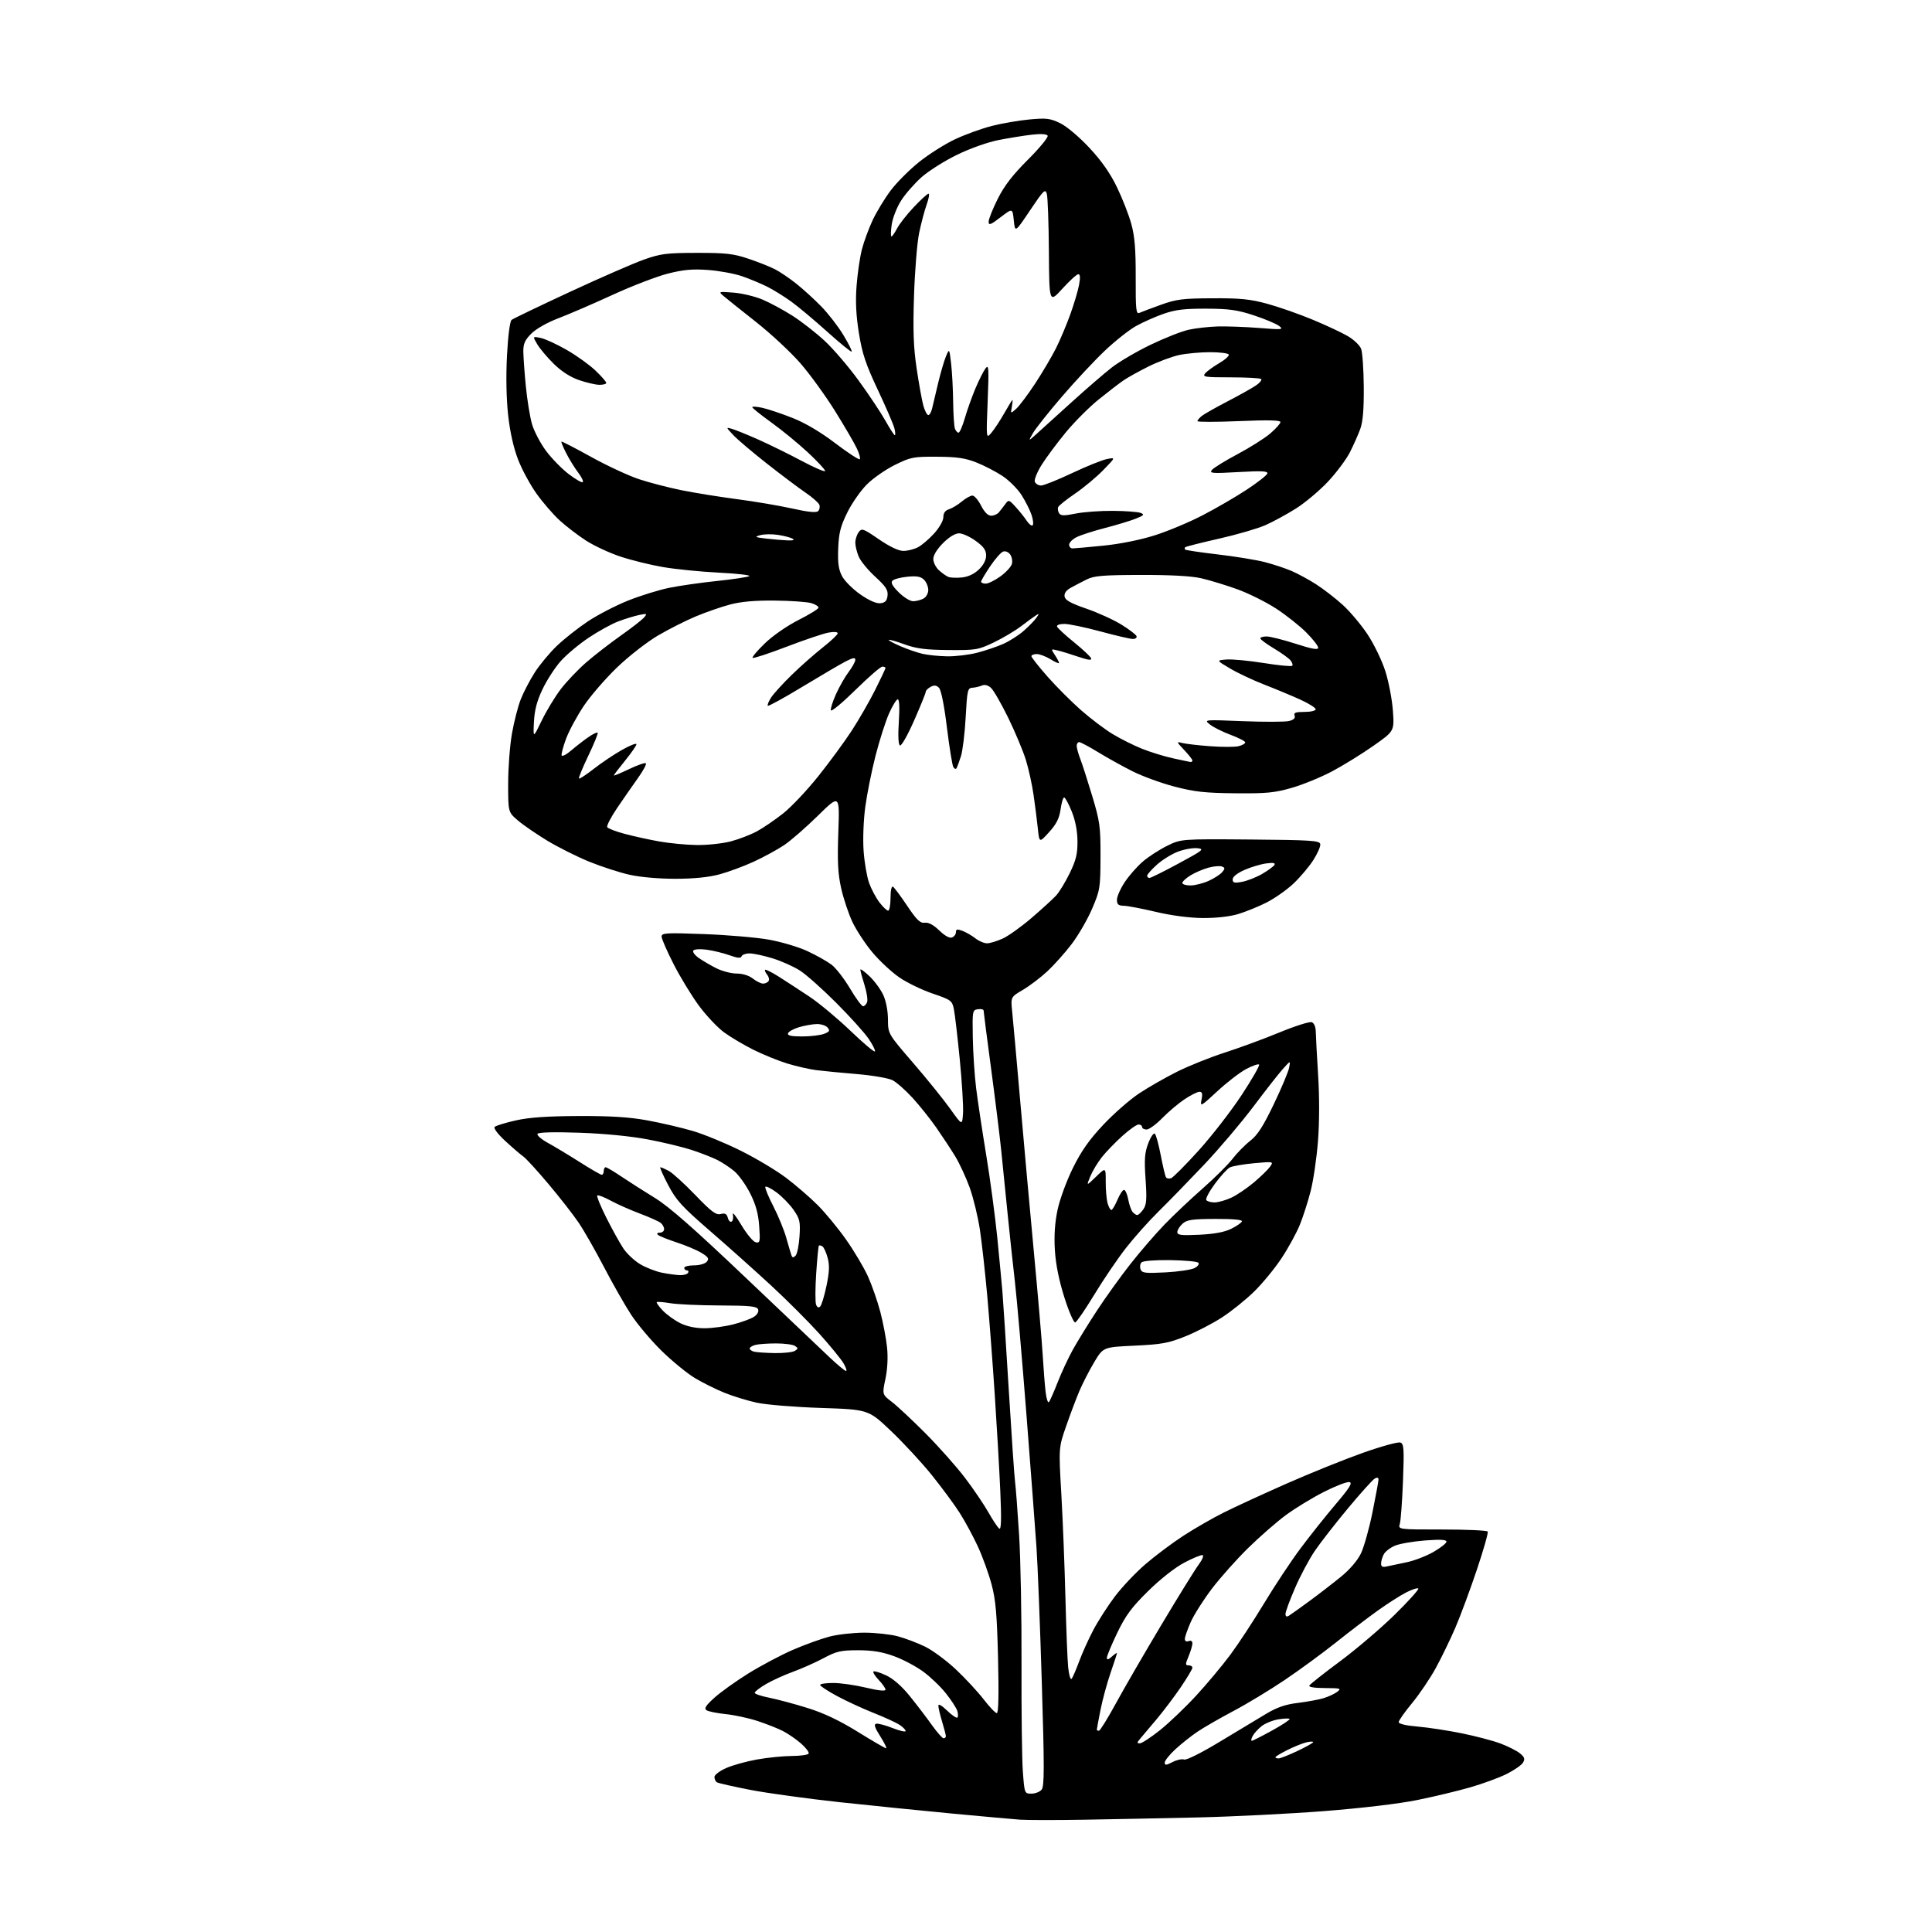 <?xml version="1.0" encoding="UTF-8" standalone="no"?>
<svg 
  version="1.1" 
  xmlns="http://www.w3.org/2000/svg" 
  xmlns:xlink="http://www.w3.org/1999/xlink" 
  xmlns:svg="http://www.w3.org/2000/svg"
  xmlns:rdf="http://www.w3.org/1999/02/22-rdf-syntax-ns#"
  xmlns:cc="http://creativecommons.org/ns#"
  xmlns:dc="http://purl.org/dc/elements/1.1/"
  viewBox="0 0 768 768"
  width="768"
  height="768"
>
<style>svg {background-color: white; }</style>"
<path stroke="none" fill="black" fill-rule="evenodd" d="M431.00,723.37C419.73,723.56 408.25,723.55 405.50,723.35C402.75,723.15 390.82,722.08 379.00,720.97C367.18,719.85 346.93,717.81 334.00,716.42C321.07,715.02 304.99,712.81 298.24,711.50C291.50,710.19 285.54,708.83 284.99,708.50C284.45,708.16 284.00,707.21 284.00,706.38C284.00,705.56 286.09,703.96 288.64,702.84C291.19,701.71 296.70,700.17 300.89,699.43C305.07,698.68 311.29,698.05 314.69,698.03C318.10,698.02 321.13,697.60 321.44,697.10C321.74,696.61 320.41,694.81 318.47,693.11C316.53,691.40 313.27,689.16 311.22,688.11C309.16,687.06 304.62,685.27 301.13,684.12C297.63,682.97 291.94,681.74 288.49,681.39C285.03,681.03 281.60,680.34 280.85,679.84C279.81,679.15 280.53,678.00 283.95,674.91C286.40,672.69 292.47,668.34 297.45,665.24C302.43,662.15 310.38,657.93 315.13,655.86C319.88,653.80 326.47,651.42 329.78,650.56C333.08,649.70 339.32,649.01 343.64,649.01C347.96,649.02 353.92,649.67 356.87,650.45C359.82,651.24 364.71,653.09 367.74,654.57C370.77,656.06 376.29,660.14 380.02,663.66C383.75,667.17 388.69,672.51 391.02,675.52C393.34,678.54 395.70,681.00 396.25,681.00C396.92,681.00 397.08,673.56 396.74,659.25C396.31,641.68 395.82,636.02 394.16,629.80C393.03,625.57 390.58,618.79 388.71,614.74C386.84,610.70 383.60,604.71 381.52,601.44C379.44,598.17 374.48,591.45 370.51,586.50C366.54,581.55 359.22,573.63 354.26,568.91C345.23,560.31 345.23,560.31 326.36,559.68C315.99,559.34 304.49,558.40 300.81,557.59C297.14,556.79 291.39,555.02 288.04,553.67C284.68,552.32 279.41,549.70 276.31,547.85C273.22,546.01 267.24,541.12 263.02,537.00C258.81,532.88 253.31,526.35 250.81,522.50C248.30,518.65 243.46,510.14 240.05,503.59C236.64,497.04 232.11,489.10 229.97,485.96C227.84,482.82 222.48,475.95 218.05,470.69C213.63,465.43 209.12,460.50 208.04,459.74C206.95,458.98 203.74,456.22 200.90,453.60C197.89,450.83 196.12,448.48 196.64,447.96C197.13,447.47 200.90,446.31 205.01,445.39C210.39,444.18 217.44,443.69 230.00,443.64C242.83,443.59 250.14,444.05 257.40,445.38C262.84,446.38 270.94,448.27 275.40,449.58C279.85,450.89 288.45,454.43 294.50,457.45C300.55,460.46 308.65,465.30 312.49,468.21C316.34,471.12 321.97,475.98 325.01,479.02C328.05,482.05 333.14,488.23 336.32,492.74C339.50,497.26 343.41,503.83 345.01,507.35C346.60,510.87 348.82,517.24 349.94,521.51C351.06,525.78 352.27,532.13 352.62,535.63C353.03,539.58 352.78,544.33 351.97,548.15C350.66,554.31 350.66,554.31 354.58,557.32C356.74,558.97 362.79,564.64 368.03,569.91C373.27,575.19 380.29,583.10 383.63,587.50C386.97,591.90 391.16,598.09 392.95,601.25C394.73,604.41 396.67,607.30 397.26,607.66C398.00,608.12 398.12,603.72 397.64,592.91C397.27,584.43 396.29,567.38 395.47,555.00C394.66,542.62 393.31,524.83 392.48,515.46C391.64,506.09 390.32,494.15 389.54,488.93C388.76,483.71 386.92,476.12 385.46,472.07C384.00,468.02 381.39,462.41 379.68,459.60C377.96,456.80 374.59,451.68 372.19,448.23C369.79,444.79 365.55,439.48 362.77,436.43C359.98,433.39 356.41,430.23 354.82,429.41C353.24,428.59 346.89,427.49 340.72,426.97C334.55,426.46 327.25,425.75 324.50,425.40C321.75,425.05 316.57,423.87 313.00,422.78C309.43,421.69 303.35,419.22 299.50,417.30C295.65,415.38 290.40,412.26 287.82,410.37C285.25,408.48 280.78,403.75 277.90,399.87C275.02,395.98 270.49,388.56 267.83,383.37C265.17,378.18 263.00,373.21 263.00,372.31C263.00,370.85 264.70,370.75 279.75,371.31C288.96,371.65 300.55,372.63 305.50,373.50C310.45,374.37 317.41,376.43 320.97,378.09C324.54,379.75 328.85,382.18 330.57,383.49C332.29,384.80 335.58,389.05 337.89,392.93C340.20,396.82 342.53,400.00 343.08,400.00C343.62,400.00 344.34,399.28 344.68,398.39C345.02,397.51 344.56,394.43 343.65,391.55C342.74,388.68 342.00,385.94 342.00,385.47C342.00,384.99 343.63,386.16 345.62,388.05C347.61,389.95 350.08,393.30 351.10,395.50C352.21,397.90 352.96,401.79 352.98,405.23C353.00,410.96 353.00,410.96 362.99,422.53C368.48,428.89 375.11,437.11 377.74,440.79C382.50,447.48 382.50,447.48 382.82,442.49C382.99,439.75 382.40,430.07 381.51,421.00C380.62,411.93 379.56,402.94 379.16,401.03C378.47,397.77 378.00,397.42 370.72,394.95C366.48,393.51 360.51,390.62 357.47,388.52C354.42,386.42 349.63,381.96 346.81,378.60C344.00,375.25 340.43,369.82 338.87,366.54C337.32,363.27 335.30,357.23 334.38,353.12C333.07,347.23 332.83,342.48 333.25,330.71C333.78,315.76 333.78,315.76 325.14,324.24C320.39,328.91 314.33,334.19 311.67,335.97C309.02,337.74 303.62,340.69 299.67,342.51C295.73,344.33 289.57,346.61 286.00,347.57C281.69,348.73 275.79,349.32 268.50,349.33C261.96,349.34 254.56,348.69 250.25,347.73C246.27,346.84 239.07,344.50 234.25,342.54C229.44,340.58 221.97,336.84 217.65,334.24C213.33,331.63 208.04,328.00 205.90,326.17C202.00,322.84 202.00,322.84 202.00,311.55C202.00,305.34 202.67,296.40 203.50,291.67C204.32,286.95 205.90,280.79 207.01,277.98C208.12,275.17 210.62,270.37 212.57,267.32C214.52,264.27 218.46,259.53 221.31,256.79C224.17,254.05 229.68,249.69 233.57,247.09C237.46,244.48 244.68,240.74 249.62,238.76C254.57,236.78 261.96,234.49 266.06,233.66C270.15,232.83 278.68,231.61 285.00,230.95C291.32,230.29 297.10,229.42 297.84,229.03C298.58,228.64 293.18,228.01 285.84,227.64C278.50,227.27 268.45,226.27 263.50,225.41C258.55,224.56 250.97,222.69 246.65,221.26C242.33,219.83 236.14,216.95 232.90,214.86C229.66,212.76 224.93,209.13 222.39,206.79C219.84,204.45 215.73,199.68 213.25,196.20C210.77,192.73 207.48,186.65 205.95,182.69C204.15,178.05 202.74,171.77 201.99,165.00C201.27,158.45 201.10,149.53 201.54,141.27C201.95,133.45 202.70,127.68 203.37,127.16C203.99,126.67 214.40,121.67 226.50,116.05C238.60,110.43 251.88,104.64 256.00,103.18C262.67,100.83 264.99,100.54 277.00,100.52C288.50,100.50 291.53,100.84 297.43,102.82C301.24,104.10 306.00,105.98 308.00,107.00C310.00,108.02 313.86,110.63 316.57,112.79C319.28,114.95 323.75,119.03 326.50,121.85C329.25,124.67 333.19,129.76 335.24,133.16C337.30,136.56 338.79,139.54 338.55,139.78C338.32,140.02 333.93,136.45 328.81,131.84C323.69,127.24 317.25,121.85 314.50,119.86C311.75,117.88 307.50,115.24 305.05,114.00C302.60,112.77 298.10,110.89 295.05,109.83C292.00,108.77 285.90,107.64 281.49,107.32C275.27,106.87 271.69,107.19 265.49,108.76C261.10,109.88 251.20,113.68 243.50,117.22C235.80,120.76 226.12,124.93 222.00,126.50C217.62,128.16 213.15,130.68 211.25,132.57C208.69,135.12 208.01,136.62 208.03,139.65C208.04,141.77 208.49,147.99 209.02,153.48C209.56,158.97 210.66,165.77 211.48,168.59C212.30,171.40 214.79,176.17 217.02,179.18C219.25,182.18 223.32,186.36 226.07,188.46C228.82,190.55 231.34,191.99 231.67,191.66C232.01,191.33 231.16,189.58 229.78,187.78C228.41,185.97 226.29,182.54 225.07,180.15C223.86,177.76 223.00,175.69 223.18,175.54C223.36,175.40 228.68,178.14 235.00,181.64C241.32,185.14 249.88,189.11 254.00,190.48C258.12,191.85 265.77,193.83 271.00,194.89C276.23,195.94 286.12,197.53 293.00,198.43C299.88,199.33 309.71,200.99 314.85,202.13C321.30,203.57 324.51,203.89 325.23,203.17C325.80,202.60 326.01,201.47 325.70,200.66C325.39,199.85 322.97,197.71 320.32,195.91C317.67,194.11 310.77,188.93 305.00,184.40C299.23,179.87 293.15,174.72 291.50,172.96C288.52,169.78 288.52,169.77 291.00,170.49C292.38,170.88 297.10,172.81 301.50,174.76C305.90,176.72 313.66,180.54 318.75,183.25C323.84,185.96 328.00,187.74 328.00,187.21C328.00,186.68 324.93,183.38 321.17,179.87C317.42,176.37 310.91,171.03 306.70,168.00C302.50,164.97 299.04,162.21 299.03,161.86C299.01,161.50 300.87,161.63 303.15,162.14C305.43,162.66 310.80,164.46 315.09,166.16C320.08,168.13 326.17,171.73 332.04,176.19C337.07,180.01 341.46,182.88 341.78,182.56C342.10,182.24 341.57,180.29 340.60,178.24C339.64,176.18 335.77,169.55 332.01,163.50C328.25,157.45 322.06,148.89 318.24,144.49C314.43,140.09 306.46,132.66 300.53,127.99C294.60,123.32 288.80,118.68 287.63,117.68C285.54,115.90 285.61,115.87 291.55,116.32C294.88,116.57 300.06,117.81 303.05,119.06C306.05,120.32 311.43,123.22 315.00,125.50C318.57,127.77 324.33,132.26 327.79,135.47C331.26,138.67 337.39,145.84 341.42,151.40C345.45,156.95 350.20,164.09 351.97,167.25C353.74,170.41 355.42,173.00 355.70,173.00C355.99,173.00 355.91,171.76 355.54,170.25C355.16,168.74 352.20,161.88 348.96,155.00C344.15,144.79 342.77,140.66 341.44,132.50C340.30,125.43 340.02,119.90 340.50,113.64C340.87,108.76 341.82,102.24 342.62,99.14C343.42,96.04 345.35,90.80 346.90,87.50C348.46,84.20 351.66,78.92 354.02,75.77C356.38,72.62 361.50,67.48 365.40,64.36C369.31,61.24 375.79,57.15 379.80,55.29C383.82,53.42 390.34,51.06 394.30,50.05C398.26,49.04 404.97,47.89 409.20,47.49C415.97,46.86 417.45,47.04 421.42,48.96C424.02,50.22 428.95,54.37 433.01,58.72C437.89,63.95 441.30,68.81 444.00,74.40C446.16,78.85 448.73,85.42 449.71,89.00C451.07,93.93 451.49,99.06 451.46,110.28C451.42,123.24 451.60,124.97 452.96,124.36C453.81,123.98 457.65,122.54 461.50,121.15C467.62,118.95 470.19,118.62 482.00,118.57C493.08,118.51 496.99,118.91 503.81,120.77C508.38,122.02 516.48,124.86 521.81,127.08C527.14,129.29 533.44,132.24 535.80,133.63C538.17,135.01 540.54,137.28 541.07,138.67C541.59,140.06 542.07,146.89 542.12,153.85C542.18,162.78 541.77,167.70 540.71,170.57C539.89,172.81 538.04,176.95 536.61,179.78C535.18,182.61 531.27,187.84 527.93,191.42C524.58,194.99 518.86,199.80 515.22,202.11C511.57,204.41 506.09,207.40 503.04,208.75C499.99,210.10 491.67,212.52 484.56,214.13C477.44,215.74 471.40,217.27 471.14,217.53C470.88,217.79 470.88,218.21 471.13,218.47C471.39,218.72 477.25,219.59 484.16,220.40C491.07,221.21 499.46,222.58 502.81,223.45C506.16,224.32 510.94,225.90 513.43,226.97C515.92,228.04 520.33,230.44 523.23,232.30C526.13,234.17 530.85,237.81 533.71,240.41C536.58,243.00 541.03,248.28 543.60,252.14C546.19,256.05 549.35,262.57 550.70,266.83C552.04,271.04 553.39,278.13 553.70,282.57C554.27,290.64 554.27,290.64 545.91,296.50C541.32,299.72 533.94,304.28 529.53,306.62C525.11,308.96 517.90,311.92 513.50,313.18C506.65,315.15 503.42,315.46 491.00,315.34C479.07,315.23 474.81,314.76 466.93,312.70C461.67,311.33 454.12,308.58 450.16,306.58C446.21,304.59 440.04,301.17 436.47,298.98C432.89,296.79 429.52,295.00 428.98,295.00C428.44,295.00 428.00,295.67 428.00,296.48C428.00,297.29 428.65,299.66 429.45,301.73C430.24,303.80 432.38,310.45 434.20,316.50C437.21,326.55 437.50,328.62 437.47,340.50C437.43,352.93 437.29,353.84 434.15,361.19C432.34,365.42 428.71,371.72 426.07,375.19C423.44,378.66 419.07,383.56 416.38,386.07C413.68,388.58 409.28,391.92 406.61,393.49C401.75,396.34 401.75,396.34 402.37,402.25C402.71,405.50 404.12,421.29 405.52,437.33C406.91,453.37 409.36,480.45 410.96,497.50C412.57,514.55 414.15,533.00 414.48,538.50C414.81,544.00 415.33,550.68 415.65,553.34C415.96,556.01 416.55,557.81 416.96,557.34C417.37,556.88 418.93,553.35 420.43,549.50C421.93,545.65 424.66,539.79 426.49,536.49C428.33,533.18 432.63,526.20 436.05,520.99C439.46,515.77 445.44,507.45 449.33,502.50C453.22,497.55 459.34,490.46 462.95,486.73C466.55,483.01 473.39,476.55 478.14,472.38C482.89,468.21 488.21,462.93 489.95,460.65C491.70,458.37 494.85,455.15 496.97,453.50C499.88,451.23 502.14,447.72 506.32,439.00C509.35,432.68 512.10,426.15 512.43,424.50C513.02,421.50 513.02,421.50 509.90,425.00C508.19,426.93 502.90,433.68 498.15,440.00C493.39,446.32 484.61,456.68 478.63,463.00C472.64,469.32 464.54,477.65 460.62,481.50C456.70,485.35 450.81,491.96 447.52,496.18C444.23,500.40 438.61,508.69 435.02,514.60C431.43,520.51 428.02,525.50 427.43,525.69C426.85,525.89 424.90,521.42 423.11,515.77C420.97,509.02 419.68,502.59 419.33,497.00C418.97,491.23 419.31,486.09 420.38,481.00C421.25,476.84 423.97,469.42 426.48,464.33C429.84,457.53 432.97,453.07 438.59,447.10C442.76,442.67 449.17,437.06 452.83,434.64C456.50,432.21 463.28,428.34 467.89,426.03C472.51,423.72 481.06,420.29 486.89,418.41C492.73,416.53 502.54,412.92 508.71,410.37C514.87,407.83 520.61,406.02 521.46,406.34C522.40,406.71 523.02,408.22 523.05,410.22C523.08,412.02 523.50,419.80 523.98,427.50C524.52,436.03 524.50,446.26 523.91,453.67C523.39,460.36 522.09,469.25 521.02,473.41C519.96,477.58 518.02,483.62 516.72,486.84C515.42,490.06 512.16,496.03 509.47,500.10C506.79,504.17 501.87,510.16 498.55,513.41C495.22,516.66 489.50,521.27 485.82,523.66C482.15,526.05 475.63,529.43 471.32,531.17C464.48,533.93 461.93,534.40 451.02,534.92C438.54,535.50 438.54,535.50 434.96,541.50C432.99,544.80 430.33,549.98 429.05,553.00C427.77,556.02 425.40,562.32 423.78,566.99C420.83,575.48 420.83,575.48 421.90,593.99C422.48,604.17 423.21,622.62 423.52,635.00C423.83,647.38 424.32,659.91 424.62,662.86C424.93,665.81 425.53,667.84 425.96,667.36C426.40,666.89 427.74,663.80 428.95,660.50C430.17,657.20 432.70,651.58 434.59,648.00C436.47,644.42 440.32,638.43 443.13,634.69C445.95,630.94 451.44,625.13 455.34,621.78C459.24,618.42 466.04,613.33 470.46,610.46C474.88,607.59 482.10,603.44 486.50,601.24C490.90,599.04 502.15,593.86 511.50,589.73C520.85,585.60 534.48,580.11 541.79,577.52C549.10,574.93 555.80,573.09 556.68,573.43C558.07,573.96 558.20,575.87 557.71,588.77C557.39,596.87 556.83,604.51 556.45,605.75C555.77,608.00 555.77,608.00 573.32,608.00C582.98,608.00 591.11,608.37 591.39,608.82C591.67,609.28 589.72,616.14 587.05,624.07C584.38,632.01 580.55,642.33 578.54,647.00C576.53,651.67 573.04,658.88 570.79,663.00C568.54,667.12 564.29,673.41 561.35,676.97C558.41,680.52 556.00,683.95 556.00,684.57C556.00,685.26 558.96,685.96 563.55,686.34C567.71,686.70 575.59,687.90 581.08,689.02C586.57,690.13 593.50,691.96 596.49,693.08C599.47,694.20 602.95,695.96 604.21,696.99C606.06,698.52 606.29,699.22 605.40,700.69C604.80,701.68 601.87,703.71 598.90,705.19C595.93,706.67 589.45,709.05 584.50,710.48C579.55,711.91 570.04,714.19 563.38,715.54C556.10,717.02 541.30,718.77 526.38,719.94C512.69,721.00 490.25,722.13 476.50,722.45C462.75,722.76 442.27,723.18 431.00,723.37zM410.01,713.00C411.52,713.00 413.35,712.29 414.07,711.41C415.16,710.10 415.17,702.64 414.13,668.66C413.44,646.02 412.49,621.88 412.01,615.00C411.54,608.12 409.75,584.50 408.04,562.50C406.33,540.50 404.26,516.65 403.44,509.50C402.61,502.35 401.29,489.98 400.49,482.00C399.70,474.02 398.56,462.77 397.97,457.00C397.37,451.23 395.56,436.61 393.94,424.53C392.32,412.45 391.00,402.18 391.00,401.71C391.00,401.24 389.99,401.00 388.75,401.18C386.56,401.49 386.51,401.78 386.70,412.50C386.81,418.55 387.41,427.55 388.02,432.50C388.63,437.45 390.43,449.38 392.01,459.00C393.60,468.62 395.59,483.48 396.44,492.00C397.28,500.52 398.20,510.20 398.48,513.50C398.76,516.80 399.90,534.35 401.00,552.50C402.11,570.65 403.23,587.08 403.50,589.00C403.77,590.92 404.49,600.38 405.10,610.00C405.71,619.62 406.14,642.80 406.07,661.50C406.00,680.20 406.24,699.44 406.60,704.25C407.26,712.97 407.27,713.00 410.01,713.00zM466.09,700.45C467.79,699.57 469.86,699.12 470.70,699.44C471.59,699.78 477.44,696.86 484.86,692.38C491.81,688.18 500.14,683.17 503.36,681.24C507.63,678.69 511.02,677.53 515.86,676.94C519.51,676.50 524.10,675.66 526.05,675.08C528.00,674.50 530.47,673.35 531.55,672.54C533.33,671.19 532.92,671.06 526.69,671.03C522.35,671.01 520.11,670.63 520.51,669.99C520.85,669.43 526.39,665.06 532.82,660.29C539.24,655.51 548.98,647.21 554.45,641.84C559.92,636.46 564.13,631.79 563.80,631.46C563.46,631.13 561.31,631.82 559.01,633.00C556.71,634.17 551.69,637.37 547.85,640.11C544.02,642.84 536.47,648.59 531.08,652.89C525.70,657.18 516.49,663.92 510.64,667.86C504.78,671.81 495.60,677.36 490.24,680.19C484.88,683.03 478.48,686.72 476.00,688.39C473.52,690.06 469.59,693.19 467.25,695.34C464.91,697.49 463.00,699.88 463.00,700.65C463.00,701.81 463.54,701.77 466.09,700.45zM508.25,699.00C508.94,699.00 512.31,697.67 515.75,696.04C519.19,694.42 522.00,692.83 522.00,692.52C522.00,692.21 520.76,692.26 519.25,692.62C517.74,692.99 514.36,694.35 511.75,695.66C509.14,696.97 507.00,698.25 507.00,698.52C507.00,698.78 507.56,699.00 508.25,699.00zM352.23,694.97C352.63,694.99 351.60,692.86 349.94,690.25C347.70,686.73 347.28,685.42 348.31,685.21C349.07,685.04 352.02,685.82 354.85,686.94C357.68,688.06 360.00,688.58 360.00,688.10C360.00,687.62 358.90,686.51 357.55,685.62C356.20,684.74 351.59,682.63 347.30,680.93C343.01,679.23 336.46,676.21 332.75,674.21C329.04,672.21 326.00,670.22 326.00,669.79C326.00,669.36 328.36,669.00 331.25,669.01C334.14,669.01 339.99,669.85 344.25,670.87C349.20,672.05 352.00,672.34 352.00,671.67C352.00,671.09 350.80,669.35 349.32,667.82C347.85,666.28 346.90,664.77 347.21,664.45C347.52,664.14 349.79,664.83 352.25,665.99C355.14,667.35 358.49,670.29 361.72,674.30C364.47,677.71 368.40,682.86 370.45,685.75C372.51,688.64 374.60,691.00 375.09,691.00C375.59,691.00 376.00,690.62 376.00,690.16C376.00,689.70 375.33,687.11 374.51,684.41C373.69,681.71 373.02,678.85 373.01,678.05C373.00,677.17 374.35,677.91 376.49,679.99C378.40,681.84 380.24,683.09 380.58,682.76C380.91,682.42 380.89,681.22 380.53,680.08C380.17,678.95 378.15,675.83 376.04,673.17C373.93,670.50 369.87,666.60 367.00,664.50C364.13,662.40 358.89,659.62 355.35,658.34C350.66,656.64 346.78,656.00 341.10,656.00C334.25,656.00 332.55,656.39 327.39,659.14C324.15,660.87 318.68,663.31 315.22,664.56C311.77,665.82 306.93,668.02 304.47,669.46C302.01,670.90 300.00,672.46 300.00,672.91C300.00,673.37 302.64,674.26 305.87,674.89C309.09,675.53 315.96,677.37 321.12,678.99C327.55,681.00 333.80,683.98 341.00,688.44C346.77,692.01 351.83,694.96 352.23,694.97zM453.12,693.00C453.91,693.00 457.51,690.64 461.13,687.75C464.75,684.86 471.23,678.67 475.53,674.00C479.83,669.33 485.94,662.02 489.10,657.76C492.27,653.50 498.28,644.33 502.47,637.39C506.66,630.44 513.14,620.65 516.89,615.63C520.63,610.61 526.94,602.67 530.91,598.00C536.53,591.39 537.75,589.42 536.41,589.15C535.46,588.95 530.89,590.71 526.26,593.06C521.63,595.41 514.84,599.55 511.17,602.26C507.50,604.97 500.75,610.86 496.18,615.34C491.60,619.83 485.12,627.10 481.77,631.50C478.43,635.90 474.63,641.88 473.34,644.78C472.06,647.68 471.00,650.71 471.00,651.50C471.00,652.37 471.59,652.71 472.50,652.36C473.42,652.01 474.00,652.36 474.00,653.27C474.00,654.09 473.32,656.39 472.49,658.38C471.14,661.61 471.14,662.00 472.49,662.00C473.32,662.00 474.00,662.42 474.00,662.94C474.00,663.45 471.92,666.94 469.38,670.69C466.84,674.43 462.48,680.20 459.70,683.50C456.92,686.80 453.98,690.29 453.16,691.25C451.90,692.75 451.90,693.00 453.12,693.00zM497.59,692.00C497.96,692.00 501.60,690.15 505.69,687.90C509.78,685.64 512.90,683.57 512.63,683.30C512.36,683.02 510.32,683.11 508.10,683.48C505.88,683.86 502.92,685.06 501.52,686.16C500.13,687.26 498.52,689.02 497.96,690.08C497.39,691.13 497.23,692.00 497.59,692.00zM436.83,688.00C437.29,688.00 440.29,683.16 443.51,677.25C446.73,671.34 454.87,657.27 461.61,646.00C468.34,634.73 475.02,623.93 476.46,622.01C477.89,620.09 478.61,618.37 478.06,618.19C477.51,618.00 474.23,619.35 470.78,621.17C467.03,623.15 461.23,627.72 456.38,632.50C449.82,638.96 447.46,642.15 444.13,649.07C441.86,653.79 440.00,658.25 440.00,658.98C440.00,659.93 440.57,659.79 442.00,658.50C443.10,657.50 444.00,656.91 444.00,657.17C444.00,657.43 442.85,660.99 441.44,665.07C440.03,669.16 438.23,675.80 437.44,679.84C436.65,683.87 436.00,687.36 436.00,687.59C436.00,687.81 436.37,688.00 436.83,688.00zM512.32,642.30C513.04,641.86 516.70,639.25 520.45,636.50C524.20,633.75 529.85,629.39 533.01,626.81C536.54,623.94 539.62,620.35 540.98,617.54C542.20,615.01 544.27,607.67 545.57,601.22C546.87,594.78 547.95,588.92 547.97,588.20C547.99,587.34 547.50,587.18 546.50,587.74C545.67,588.20 540.89,593.51 535.87,599.54C530.85,605.57 524.90,613.20 522.66,616.50C520.41,619.80 516.87,626.44 514.79,631.27C512.70,636.09 511.00,640.72 511.00,641.57C511.00,642.57 511.45,642.82 512.32,642.30zM551.25,622.69C552.49,622.40 555.98,621.67 559.00,621.06C562.02,620.46 566.86,618.61 569.75,616.96C572.64,615.31 575.00,613.45 575.00,612.83C575.00,612.03 572.51,611.90 566.44,612.36C561.74,612.72 556.37,613.65 554.52,614.43C552.67,615.20 550.67,616.74 550.08,617.85C549.49,618.96 549.00,620.62 549.00,621.54C549.00,622.77 549.60,623.08 551.25,622.69zM336.31,544.98C336.75,544.99 336.30,543.62 335.31,541.92C334.31,540.23 330.03,534.99 325.79,530.27C321.55,525.56 313.00,517.00 306.79,511.25C300.58,505.50 289.61,495.69 282.40,489.45C271.04,479.61 268.81,477.17 265.60,471.05C263.56,467.17 262.16,464.00 262.50,464.00C262.83,464.00 264.31,464.64 265.80,465.42C267.28,466.20 272.03,470.51 276.35,475.00C282.81,481.72 284.61,483.06 286.49,482.59C288.23,482.15 288.90,482.51 289.32,484.11C289.62,485.26 290.30,485.93 290.84,485.60C291.37,485.27 291.59,483.99 291.33,482.75C291.06,481.51 292.59,483.42 294.72,487.00C296.86,490.57 299.43,493.65 300.44,493.85C302.12,494.17 302.24,493.60 301.79,487.35C301.43,482.38 300.44,478.82 298.20,474.38C296.50,471.02 293.67,467.06 291.92,465.59C290.17,464.11 287.11,462.09 285.12,461.09C283.13,460.09 278.57,458.32 275.00,457.14C271.43,455.97 263.55,454.07 257.50,452.93C250.77,451.65 240.25,450.62 230.39,450.28C220.20,449.93 214.06,450.09 213.67,450.72C213.33,451.27 215.18,452.88 217.78,454.31C220.38,455.73 226.08,459.17 230.46,461.95C234.84,464.73 238.77,467.00 239.21,467.00C239.64,467.00 240.00,466.32 240.00,465.50C240.00,464.68 240.34,464.00 240.76,464.00C241.18,464.00 244.00,465.66 247.01,467.70C250.03,469.73 256.02,473.55 260.32,476.19C266.01,479.69 275.83,488.32 296.32,507.80C311.82,522.55 326.98,536.94 330.00,539.78C333.02,542.63 335.86,544.97 336.31,544.98zM308.00,537.87C311.57,537.92 315.18,537.53 316.00,536.98C317.33,536.11 317.33,535.89 316.00,535.02C315.18,534.47 311.80,534.03 308.50,534.03C305.20,534.03 301.49,534.30 300.25,534.63C299.01,534.96 298.00,535.60 298.00,536.04C298.00,536.49 298.79,537.06 299.75,537.31C300.71,537.56 304.43,537.81 308.00,537.87zM280.04,528.00C283.09,528.00 288.26,527.30 291.54,526.45C294.82,525.60 298.50,524.25 299.72,523.45C301.04,522.58 301.70,521.39 301.36,520.50C300.89,519.27 298.19,518.99 286.14,518.94C278.09,518.91 269.25,518.51 266.50,518.05C263.75,517.59 261.31,517.40 261.07,517.62C260.84,517.84 261.92,519.36 263.49,520.99C265.05,522.62 268.17,524.86 270.42,525.98C273.03,527.27 276.49,528.00 280.04,528.00zM326.05,519.35C326.59,518.81 327.71,515.11 328.54,511.13C329.69,505.63 329.80,502.96 329.00,499.99C328.42,497.84 327.48,495.80 326.91,495.44C326.33,495.09 325.71,494.96 325.52,495.15C325.32,495.34 324.85,500.31 324.45,506.18C324.06,512.06 324.04,517.65 324.40,518.60C324.84,519.74 325.40,520.00 326.05,519.35zM270.19,506.89C271.67,506.95 273.16,506.55 273.50,506.00C273.84,505.45 273.64,505.00 273.06,505.00C272.48,505.00 272.00,504.55 272.00,504.00C272.00,503.45 273.74,503.00 275.88,503.00C278.06,503.00 280.29,502.36 280.97,501.54C281.96,500.34 281.59,499.72 278.84,498.04C277.00,496.92 272.57,495.05 269.00,493.88C265.43,492.71 262.07,491.36 261.55,490.88C260.97,490.35 261.27,490.00 262.30,490.00C263.24,490.00 264.00,489.38 264.00,488.62C264.00,487.86 263.40,486.75 262.67,486.14C261.94,485.54 258.23,483.87 254.42,482.44C250.61,481.01 245.36,478.68 242.74,477.26C240.13,475.84 237.74,474.93 237.43,475.23C237.12,475.54 238.74,479.51 241.03,484.06C243.31,488.60 246.34,494.07 247.76,496.22C249.18,498.36 252.24,501.23 254.57,502.59C256.89,503.95 260.75,505.45 263.15,505.92C265.54,506.40 268.71,506.83 270.19,506.89zM463.30,505.79C468.40,505.52 473.61,504.74 474.89,504.06C476.22,503.35 476.84,502.44 476.34,501.94C475.86,501.46 470.82,501.00 465.14,500.92C459.11,500.84 454.39,501.21 453.78,501.82C453.20,502.40 453.03,503.63 453.39,504.57C453.96,506.05 455.23,506.21 463.30,505.79zM316.24,499.16C316.88,498.52 317.59,495.06 317.82,491.47C318.19,485.61 317.95,484.54 315.46,480.95C313.94,478.75 310.85,475.59 308.61,473.94C306.36,472.29 304.39,471.34 304.22,471.83C304.06,472.33 305.51,475.83 307.46,479.61C309.40,483.40 311.69,488.98 312.54,492.00C313.39,495.02 314.31,498.14 314.58,498.92C314.95,500.00 315.34,500.06 316.24,499.16zM476.75,490.83C482.72,490.54 486.75,489.79 489.45,488.45C491.62,487.38 493.53,486.05 493.70,485.49C493.89,484.86 489.96,484.51 483.06,484.54C473.83,484.58 471.79,484.88 470.06,486.45C468.93,487.47 468.00,488.97 468.00,489.78C468.00,490.99 469.53,491.17 476.75,490.83zM452.07,483.00C452.52,483.00 453.60,481.99 454.47,480.75C455.77,478.90 455.93,476.79 455.38,468.77C454.83,460.75 455.03,458.22 456.47,454.43C457.45,451.87 458.61,450.21 459.09,450.69C459.56,451.16 460.61,455.04 461.43,459.30C462.25,463.56 463.17,467.47 463.49,467.98C463.81,468.49 464.74,468.65 465.56,468.34C466.38,468.02 471.32,463.05 476.52,457.30C481.73,451.54 489.39,441.65 493.56,435.31C497.72,428.98 500.85,423.52 500.51,423.18C500.17,422.84 497.86,423.64 495.38,424.95C492.90,426.27 487.75,430.23 483.94,433.76C477.26,439.95 477.04,440.06 477.63,437.09C478.10,434.77 477.89,434.00 476.80,434.00C476.00,434.00 473.35,435.32 470.92,436.94C468.49,438.56 464.49,441.93 462.04,444.44C459.59,446.95 456.78,449.00 455.79,449.00C454.81,449.00 454.00,448.55 454.00,448.00C454.00,447.45 453.37,447.00 452.61,447.00C451.84,447.00 448.93,449.05 446.15,451.56C443.36,454.07 439.70,457.85 438.02,459.97C436.34,462.09 434.26,465.55 433.39,467.66C431.82,471.50 431.82,471.50 435.69,467.76C439.57,464.01 439.57,464.01 439.54,469.76C439.52,472.92 439.86,476.74 440.27,478.25C440.69,479.76 441.37,481.00 441.77,480.99C442.17,480.98 443.25,479.18 444.18,476.99C445.10,474.80 446.28,473.00 446.81,473.00C447.34,473.00 448.09,474.69 448.48,476.75C448.86,478.81 449.64,481.06 450.21,481.75C450.78,482.44 451.61,483.00 452.07,483.00zM482.81,477.98C484.29,477.97 487.30,477.11 489.50,476.08C491.70,475.05 495.74,472.31 498.47,470.01C501.20,467.70 504.09,464.89 504.88,463.76C506.32,461.71 506.26,461.70 498.49,462.40C494.18,462.80 489.84,463.55 488.84,464.09C487.84,464.62 485.19,467.53 482.96,470.55C480.73,473.57 479.18,476.48 479.51,477.02C479.85,477.56 481.33,477.99 482.81,477.98zM347.82,417.94C348.00,417.46 346.82,415.14 345.19,412.78C343.57,410.42 337.80,404.04 332.37,398.60C326.94,393.16 320.48,387.41 318.00,385.82C315.52,384.23 310.64,382.04 307.14,380.96C303.65,379.88 299.52,379.00 297.98,379.00C296.43,379.00 294.99,379.52 294.78,380.16C294.50,381.00 293.17,380.87 289.95,379.72C287.50,378.84 283.40,377.85 280.84,377.51C278.19,377.17 275.92,377.32 275.58,377.88C275.25,378.41 276.22,379.72 277.74,380.79C279.26,381.86 282.39,383.70 284.71,384.87C287.03,386.04 290.68,387.00 292.83,387.00C295.22,387.00 297.72,387.78 299.27,389.00C300.67,390.10 302.51,391.00 303.35,391.00C304.19,391.00 305.17,390.53 305.53,389.96C305.88,389.38 305.62,388.25 304.94,387.43C304.27,386.62 303.91,385.75 304.15,385.51C304.39,385.27 306.87,386.52 309.66,388.29C312.44,390.05 317.88,393.60 321.75,396.17C325.61,398.74 332.98,404.89 338.14,409.83C343.29,414.77 347.64,418.43 347.82,417.94zM318.85,412.00C322.16,412.00 326.07,411.54 327.54,410.98C329.76,410.14 330.01,409.71 328.99,408.48C328.31,407.67 326.35,407.03 324.63,407.08C322.91,407.12 319.74,407.69 317.58,408.34C315.42,408.99 313.47,410.08 313.25,410.76C312.95,411.66 314.51,412.00 318.85,412.00zM392.38,374.98C393.55,374.97 396.34,374.12 398.58,373.10C400.82,372.09 406.00,368.38 410.08,364.88C414.16,361.37 418.54,357.38 419.81,356.00C421.09,354.62 423.53,350.60 425.25,347.06C427.77,341.86 428.36,339.40 428.31,334.33C428.27,330.25 427.47,326.11 426.01,322.52C424.78,319.49 423.43,317.00 423.01,317.00C422.60,317.00 421.96,319.14 421.59,321.75C421.08,325.32 419.95,327.57 417.03,330.79C413.15,335.08 413.15,335.08 412.55,329.29C412.22,326.11 411.46,320.12 410.86,316.00C410.27,311.88 408.89,305.61 407.80,302.09C406.71,298.56 403.57,291.06 400.82,285.41C398.06,279.76 394.97,274.38 393.94,273.45C392.73,272.35 391.44,272.03 390.29,272.52C389.30,272.94 387.60,273.34 386.50,273.39C384.66,273.49 384.45,274.43 383.87,285.14C383.52,291.53 382.67,298.51 381.98,300.64C381.30,302.76 380.51,304.90 380.23,305.38C379.95,305.86 379.38,305.64 378.95,304.88C378.53,304.12 377.38,297.04 376.41,289.14C375.33,280.33 374.11,274.25 373.25,273.40C372.23,272.37 371.36,272.27 369.93,273.04C368.87,273.61 368.00,274.49 368.00,274.99C368.00,275.50 365.91,280.65 363.37,286.43C360.76,292.36 358.29,296.68 357.73,296.33C357.10,295.95 356.94,292.34 357.30,286.86C357.66,281.29 357.50,278.00 356.88,278.00C356.34,278.00 354.76,280.55 353.39,283.66C352.01,286.78 349.60,294.31 348.04,300.41C346.48,306.51 344.64,315.68 343.96,320.78C343.25,326.02 342.96,333.64 343.30,338.28C343.62,342.80 344.60,348.49 345.46,350.93C346.33,353.37 348.18,356.86 349.57,358.68C350.96,360.51 352.53,362.00 353.05,362.00C353.57,362.00 354.00,359.72 354.00,356.94C354.00,353.97 354.40,352.13 354.96,352.47C355.49,352.80 358.04,356.22 360.63,360.08C364.43,365.75 365.77,367.04 367.61,366.80C369.11,366.60 371.08,367.66 373.38,369.88C375.57,372.00 377.45,373.04 378.43,372.66C379.30,372.33 380.00,371.38 380.00,370.56C380.00,369.34 380.51,369.24 382.62,370.04C384.06,370.59 386.37,371.93 387.75,373.02C389.14,374.11 391.22,374.99 392.38,374.98zM478.07,364.93C472.78,364.88 465.67,363.95 459.50,362.49C454.00,361.19 448.26,360.09 446.75,360.06C444.55,360.01 444.00,359.53 444.00,357.67C444.00,356.39 445.39,353.24 447.10,350.67C448.80,348.09 452.05,344.40 454.32,342.46C456.58,340.52 460.93,337.71 463.97,336.22C469.50,333.50 469.50,333.50 497.00,333.72C521.02,333.92 524.54,334.14 524.83,335.51C525.01,336.37 523.76,339.26 522.04,341.94C520.32,344.61 516.74,348.84 514.09,351.32C511.43,353.81 506.61,357.18 503.38,358.81C500.14,360.44 495.06,362.50 492.07,363.39C488.79,364.36 483.25,364.97 478.07,364.93zM473.25,351.98C475.04,351.97 478.30,351.14 480.50,350.14C482.70,349.14 485.11,347.58 485.86,346.67C487.02,345.27 487.00,344.94 485.72,344.45C484.89,344.13 482.47,344.34 480.35,344.92C478.23,345.50 475.04,346.87 473.25,347.97C471.46,349.07 470.00,350.43 470.00,350.99C470.00,351.54 471.46,351.99 473.25,351.98zM493.75,350.54C495.81,350.16 499.39,348.75 501.70,347.41C504.01,346.07 506.21,344.46 506.60,343.84C507.10,343.02 506.15,342.85 503.31,343.23C501.11,343.53 497.22,344.69 494.66,345.83C491.80,347.09 490.00,348.53 490.00,349.56C490.00,350.94 490.64,351.11 493.75,350.54zM456.94,349.00C457.45,349.00 462.66,346.41 468.51,343.25C478.37,337.93 478.91,337.48 475.92,337.17C474.14,337.00 470.66,337.62 468.19,338.57C465.72,339.51 461.96,341.85 459.85,343.76C457.73,345.67 456.00,347.63 456.00,348.12C456.00,348.60 456.42,349.00 456.94,349.00zM277.04,335.91C281.19,335.96 287.23,335.31 290.47,334.47C293.70,333.62 298.41,331.81 300.94,330.44C303.46,329.06 308.14,325.86 311.34,323.33C314.54,320.79 320.80,314.17 325.24,308.61C329.69,303.05 335.67,294.90 338.54,290.50C341.41,286.10 345.61,278.80 347.88,274.27C350.15,269.75 352.00,265.81 352.00,265.52C352.00,265.23 351.43,265.00 350.74,265.00C350.04,265.00 345.24,269.16 340.07,274.25C334.90,279.34 330.50,282.99 330.29,282.37C330.09,281.75 331.01,278.83 332.35,275.87C333.68,272.92 335.95,268.95 337.39,267.06C338.82,265.16 340.00,263.01 340.00,262.29C340.00,261.29 339.06,261.44 336.25,262.88C334.19,263.94 326.47,268.46 319.10,272.92C311.74,277.39 305.49,280.82 305.22,280.55C304.95,280.28 305.54,278.81 306.53,277.28C307.52,275.75 311.24,271.67 314.80,268.21C318.37,264.74 323.92,259.84 327.14,257.31C330.36,254.78 333.00,252.27 333.00,251.74C333.00,251.17 331.48,251.06 329.25,251.48C327.19,251.87 319.70,254.40 312.61,257.11C305.51,259.83 299.47,261.80 299.17,261.51C298.88,261.21 301.08,258.60 304.07,255.72C307.17,252.72 312.88,248.76 317.38,246.48C321.71,244.29 325.31,242.08 325.38,241.57C325.45,241.06 324.15,240.24 322.50,239.75C320.85,239.26 314.32,238.80 308.00,238.74C300.08,238.66 294.54,239.15 290.20,240.31C286.73,241.23 280.65,243.34 276.69,244.99C272.73,246.64 265.94,250.06 261.62,252.59C257.25,255.15 250.00,260.79 245.32,265.29C240.68,269.74 234.71,276.65 232.04,280.64C229.37,284.63 226.23,290.45 225.05,293.58C223.88,296.71 223.08,299.73 223.26,300.28C223.45,300.84 225.15,299.96 227.05,298.33C228.95,296.70 231.99,294.34 233.81,293.08C235.63,291.81 237.32,290.99 237.58,291.25C237.84,291.50 236.17,295.61 233.88,300.38C231.60,305.15 229.91,309.25 230.15,309.48C230.38,309.71 233.03,307.98 236.04,305.62C239.04,303.27 244.09,299.88 247.25,298.10C250.41,296.31 253.00,295.29 253.00,295.83C253.00,296.37 250.97,299.30 248.50,302.34C246.03,305.38 244.00,308.04 244.00,308.26C244.00,308.47 246.73,307.33 250.07,305.73C253.42,304.13 256.42,303.09 256.75,303.42C257.08,303.75 255.67,306.38 253.61,309.26C251.55,312.14 247.82,317.51 245.33,321.18C242.84,324.86 241.06,328.29 241.39,328.82C241.71,329.34 244.79,330.53 248.24,331.45C251.68,332.38 257.88,333.74 262.00,334.48C266.12,335.22 272.89,335.86 277.04,335.91zM473.25,302.90C473.66,302.95 474.00,302.68 474.00,302.30C474.00,301.91 472.54,300.05 470.75,298.16C467.60,294.82 467.57,294.74 470.00,295.36C471.38,295.71 476.38,296.29 481.12,296.64C485.86,296.99 490.93,296.98 492.37,296.62C493.82,296.26 495.00,295.58 495.00,295.11C495.00,294.65 492.41,293.31 489.25,292.13C486.09,290.96 482.38,289.11 481.00,288.02C478.50,286.05 478.50,286.05 494.09,286.68C502.66,287.02 510.91,286.99 512.43,286.61C514.29,286.14 515.00,285.44 514.62,284.46C514.18,283.31 515.03,283.00 518.53,283.00C521.02,283.00 523.00,282.53 523.00,281.94C523.00,281.35 520.19,279.60 516.75,278.04C513.31,276.49 506.90,273.82 502.50,272.11C498.10,270.40 492.02,267.54 489.00,265.75C483.50,262.50 483.50,262.50 487.50,262.17C489.70,261.98 496.35,262.61 502.28,263.55C508.20,264.50 513.33,265.00 513.67,264.66C514.01,264.33 513.70,263.35 512.99,262.49C512.28,261.63 509.29,259.49 506.35,257.73C503.41,255.97 501.00,254.19 501.00,253.77C501.00,253.34 502.12,253.00 503.50,253.00C504.87,253.00 510.05,254.30 515.00,255.89C521.64,258.03 524.00,258.44 524.00,257.47C524.00,256.75 521.86,254.02 519.25,251.40C516.64,248.78 511.25,244.52 507.29,241.93C503.32,239.34 496.35,235.87 491.79,234.22C487.23,232.58 480.80,230.62 477.50,229.87C473.58,228.97 465.27,228.52 453.50,228.55C438.46,228.58 434.92,228.88 432.00,230.33C430.07,231.29 427.24,232.77 425.69,233.62C423.83,234.64 422.99,235.82 423.19,237.12C423.42,238.58 425.59,239.79 431.87,241.96C436.48,243.55 442.77,246.42 445.84,248.33C448.92,250.24 451.60,252.29 451.80,252.90C452.00,253.50 451.34,254.00 450.33,254.00C449.32,254.00 443.55,252.66 437.50,251.02C431.45,249.38 425.00,248.04 423.17,248.02C421.23,248.01 419.98,248.45 420.19,249.07C420.39,249.66 423.43,252.47 426.95,255.32C430.47,258.17 433.53,261.05 433.75,261.72C434.03,262.57 432.53,262.39 428.82,261.13C425.90,260.13 422.19,258.99 420.60,258.60C417.69,257.89 417.69,257.89 419.35,260.41C420.26,261.79 421.00,263.21 421.00,263.55C421.00,263.89 419.48,263.23 417.63,262.08C415.78,260.94 413.30,260.00 412.13,260.00C410.96,260.00 410.00,260.38 410.00,260.85C410.00,261.31 412.88,264.96 416.39,268.95C419.91,272.95 425.94,278.98 429.79,282.36C433.64,285.74 439.30,290.01 442.37,291.85C445.43,293.70 450.63,296.30 453.92,297.62C457.21,298.95 462.74,300.66 466.20,301.42C469.67,302.18 472.84,302.84 473.25,302.90zM215.31,286.50C217.18,282.65 220.56,277.05 222.83,274.06C225.09,271.07 229.63,266.29 232.90,263.43C236.17,260.58 242.41,255.74 246.76,252.67C251.12,249.60 255.31,246.33 256.07,245.41C257.34,243.89 257.16,243.81 253.98,244.49C252.07,244.90 248.39,246.03 245.82,247.00C243.24,247.96 237.97,250.86 234.11,253.43C230.25,256.00 225.20,260.21 222.90,262.80C220.60,265.38 217.34,270.43 215.65,274.00C213.42,278.70 212.48,282.30 212.25,287.00C211.93,293.50 211.93,293.50 215.31,286.50zM376.54,260.90C379.86,260.95 385.23,260.31 388.48,259.46C391.72,258.62 396.36,257.05 398.80,255.97C401.23,254.90 404.86,252.59 406.86,250.84C408.86,249.09 411.14,246.76 411.92,245.67C413.15,243.94 413.15,243.79 411.92,244.54C411.14,245.02 408.48,246.96 406.00,248.86C403.52,250.76 398.57,253.70 395.00,255.40C388.84,258.34 387.90,258.49 377.00,258.40C367.92,258.32 364.26,257.84 359.59,256.15C356.33,254.96 353.51,254.16 353.31,254.36C353.10,254.56 355.18,255.69 357.91,256.87C360.65,258.05 364.60,259.41 366.70,259.90C368.79,260.40 373.22,260.84 376.54,260.90zM349.98,239.79C351.89,239.57 352.58,238.84 352.81,236.77C353.07,234.56 352.13,233.12 347.93,229.27C345.06,226.64 342.11,223.05 341.36,221.28C340.61,219.51 340.00,217.01 340.00,215.72C340.00,214.44 340.59,212.57 341.32,211.58C342.56,209.88 343.07,210.06 349.38,214.38C353.70,217.34 357.20,219.00 359.11,219.00C360.76,219.00 363.35,218.35 364.87,217.56C366.40,216.78 369.30,214.30 371.33,212.06C373.43,209.73 375.00,206.96 375.00,205.56C375.00,203.92 375.73,202.91 377.25,202.43C378.49,202.04 380.77,200.66 382.33,199.36C383.88,198.06 385.78,197.00 386.56,197.00C387.33,197.00 388.88,198.80 390.00,201.00C391.32,203.59 392.72,205.00 393.98,205.00C395.05,205.00 396.40,204.44 396.99,203.75C397.59,203.06 398.73,201.60 399.53,200.50C400.96,198.54 401.04,198.56 403.74,201.52C405.26,203.17 407.24,205.65 408.14,207.02C409.04,208.38 410.10,209.19 410.49,208.82C410.88,208.44 410.69,206.60 410.07,204.72C409.45,202.84 407.67,199.30 406.11,196.84C404.56,194.38 401.13,190.95 398.50,189.21C395.86,187.46 391.19,185.04 388.11,183.83C383.70,182.09 380.36,181.60 372.48,181.56C363.11,181.50 362.02,181.71 355.76,184.80C352.08,186.61 347.05,190.11 344.58,192.58C342.11,195.05 338.61,200.08 336.80,203.76C334.12,209.20 333.44,211.87 333.20,217.98C332.97,223.71 333.33,226.33 334.70,228.98C335.69,230.90 338.97,234.18 341.98,236.28C345.54,238.75 348.35,239.98 349.98,239.79zM362.97,239.00C364.16,239.00 366.00,238.53 367.07,237.96C368.15,237.38 369.00,235.88 369.00,234.54C369.00,233.22 368.24,231.39 367.32,230.46C366.05,229.19 364.45,228.89 360.76,229.25C358.08,229.51 355.39,230.21 354.79,230.81C354.00,231.60 354.69,232.89 357.25,235.45C359.20,237.40 361.77,239.00 362.97,239.00zM391.85,232.00C392.87,232.00 395.50,230.69 397.71,229.10C399.91,227.50 401.96,225.27 402.25,224.14C402.55,223.02 402.23,221.32 401.54,220.38C400.82,219.40 399.62,218.93 398.71,219.28C397.84,219.61 395.52,222.27 393.56,225.18C391.60,228.09 390.00,230.82 390.00,231.24C390.00,231.66 390.83,232.00 391.85,232.00zM382.36,229.55C384.84,229.30 387.26,228.17 389.11,226.39C390.95,224.63 392.00,222.61 392.00,220.82C392.00,218.68 391.02,217.30 387.85,215.01C385.57,213.35 382.59,212.00 381.23,212.00C379.70,212.00 377.29,213.47 374.88,215.88C372.49,218.27 371.00,220.70 371.00,222.21C371.00,223.55 372.01,225.57 373.25,226.70C374.49,227.82 376.18,229.01 377.00,229.34C377.82,229.67 380.24,229.77 382.36,229.55zM426.33,218.00C427.06,218.00 432.57,217.51 438.58,216.91C445.19,216.25 453.25,214.63 459.00,212.81C464.23,211.16 472.87,207.54 478.20,204.76C483.54,201.99 491.39,197.42 495.65,194.61C499.91,191.80 503.57,188.93 503.79,188.24C504.09,187.25 501.63,187.13 492.34,187.65C481.78,188.25 480.64,188.16 481.76,186.80C482.46,185.96 487.05,183.13 491.97,180.52C496.89,177.90 502.73,174.21 504.96,172.31C507.18,170.40 509.00,168.36 509.00,167.77C509.00,167.02 504.01,166.91 492.50,167.40C483.43,167.78 476.00,167.78 476.00,167.41C476.00,167.03 476.79,166.10 477.75,165.33C478.71,164.57 483.32,161.96 488.00,159.53C492.68,157.10 497.74,154.26 499.26,153.23C500.77,152.20 501.71,151.05 501.34,150.67C500.97,150.30 495.51,150.00 489.21,150.00C478.95,150.00 477.89,149.84 479.05,148.44C479.76,147.59 482.29,145.74 484.67,144.35C487.05,142.95 488.75,141.40 488.44,140.90C488.13,140.41 484.78,140.00 480.99,140.00C477.20,140.00 471.71,140.50 468.80,141.11C465.88,141.73 460.38,143.78 456.56,145.68C452.74,147.58 448.24,150.08 446.56,151.24C444.88,152.40 440.45,155.80 436.72,158.81C433.00,161.81 427.12,167.70 423.67,171.88C420.22,176.07 415.91,181.86 414.09,184.75C412.28,187.64 411.05,190.68 411.36,191.50C411.68,192.33 412.79,193.00 413.84,193.00C414.89,193.00 420.41,190.79 426.12,188.09C431.83,185.39 438.07,182.87 440.00,182.49C443.50,181.80 443.50,181.80 438.59,186.84C435.89,189.62 430.84,193.83 427.38,196.20C423.91,198.56 420.87,200.99 420.63,201.59C420.38,202.19 420.55,203.27 421.00,204.00C421.65,205.06 422.93,205.09 427.57,204.16C430.74,203.52 437.42,203.03 442.42,203.07C447.41,203.11 452.36,203.48 453.42,203.89C455.05,204.53 454.75,204.88 451.42,206.20C449.26,207.06 443.73,208.73 439.12,209.92C434.52,211.11 429.45,212.75 427.87,213.57C426.29,214.38 425.00,215.71 425.00,216.53C425.00,217.34 425.60,218.00 426.33,218.00zM313.00,214.81C315.36,214.90 316.01,214.67 315.00,214.10C314.18,213.64 311.58,212.98 309.23,212.62C306.89,212.26 303.74,212.31 302.23,212.73C299.80,213.41 300.06,213.56 304.50,214.09C307.25,214.42 311.07,214.74 313.00,214.81zM412.10,172.44C413.97,170.76 420.23,165.10 426.00,159.86C431.77,154.62 438.94,148.43 441.93,146.10C444.91,143.77 451.89,139.69 457.43,137.02C462.97,134.36 469.75,131.68 472.50,131.08C475.25,130.47 480.43,129.88 484.00,129.77C487.57,129.67 495.00,129.94 500.50,130.37C509.69,131.11 510.34,131.04 508.50,129.60C507.40,128.73 502.90,126.84 498.50,125.38C491.86,123.19 488.63,122.74 479.50,122.70C470.83,122.67 467.23,123.11 462.50,124.76C459.20,125.91 454.27,128.11 451.54,129.63C448.81,131.16 443.23,135.58 439.15,139.45C435.06,143.33 427.39,151.53 422.11,157.69C416.82,163.84 411.65,170.36 410.60,172.19C408.71,175.50 408.71,175.50 412.10,172.44zM394.13,172.00C395.29,170.62 397.58,167.14 399.22,164.25C400.85,161.36 402.31,159.00 402.46,159.00C402.60,159.00 402.49,160.24 402.22,161.75C401.71,164.50 401.71,164.50 403.95,162.51C405.18,161.41 408.56,156.91 411.46,152.51C414.36,148.10 418.08,141.80 419.74,138.50C421.40,135.20 423.96,129.12 425.45,125.00C426.93,120.88 428.51,115.59 428.94,113.25C429.49,110.34 429.39,109.00 428.64,109.00C428.04,109.00 425.19,111.59 422.32,114.75C417.09,120.50 417.09,120.50 416.95,100.00C416.87,88.72 416.50,78.42 416.13,77.09C415.52,74.92 414.88,75.55 409.48,83.59C403.50,92.50 403.50,92.50 403.00,87.61C402.50,82.72 402.50,82.72 397.75,86.35C393.76,89.41 393.00,89.69 393.00,88.13C393.00,87.11 394.62,83.03 396.60,79.08C399.20,73.87 402.51,69.57 408.65,63.44C413.30,58.79 416.81,54.51 416.46,53.93C416.05,53.27 413.72,53.12 410.15,53.54C407.04,53.90 401.12,54.85 397.00,55.66C392.69,56.50 385.67,58.98 380.50,61.50C375.55,63.90 369.19,67.91 366.37,70.40C363.56,72.90 359.88,77.09 358.21,79.72C356.53,82.35 354.85,86.64 354.47,89.25C354.09,91.86 354.04,94.00 354.36,94.00C354.68,94.00 355.69,92.56 356.60,90.81C357.51,89.05 360.51,85.23 363.27,82.31C366.03,79.39 368.65,77.00 369.10,77.00C369.55,77.00 369.22,78.91 368.38,81.25C367.54,83.59 366.20,88.65 365.39,92.50C364.58,96.35 363.66,107.60 363.34,117.50C362.88,131.43 363.12,137.99 364.38,146.50C365.28,152.55 366.48,159.19 367.05,161.25C367.62,163.31 368.51,165.00 369.03,165.00C369.54,165.00 370.23,163.76 370.56,162.25C370.89,160.74 371.99,156.12 372.99,152.00C373.99,147.88 375.39,143.15 376.10,141.50C377.37,138.52 377.38,138.54 378.08,144.50C378.47,147.80 378.83,154.63 378.89,159.67C378.95,164.71 379.27,169.55 379.61,170.42C379.94,171.29 380.58,172.00 381.04,172.00C381.49,172.00 382.61,169.41 383.53,166.25C384.44,163.09 386.33,157.80 387.71,154.50C389.10,151.20 390.90,147.60 391.72,146.50C393.05,144.71 393.15,146.07 392.61,159.50C392.01,174.50 392.01,174.50 394.13,172.00zM238.25,152.97C236.74,152.95 233.10,152.10 230.16,151.09C226.70,149.90 223.16,147.61 220.12,144.62C217.54,142.08 214.59,138.58 213.57,136.85C211.70,133.69 211.70,133.69 214.90,134.33C216.66,134.68 221.34,136.83 225.30,139.11C229.26,141.39 234.41,145.09 236.75,147.34C239.09,149.58 241.00,151.77 241.00,152.21C241.00,152.64 239.76,152.99 238.25,152.97z" />

</svg>